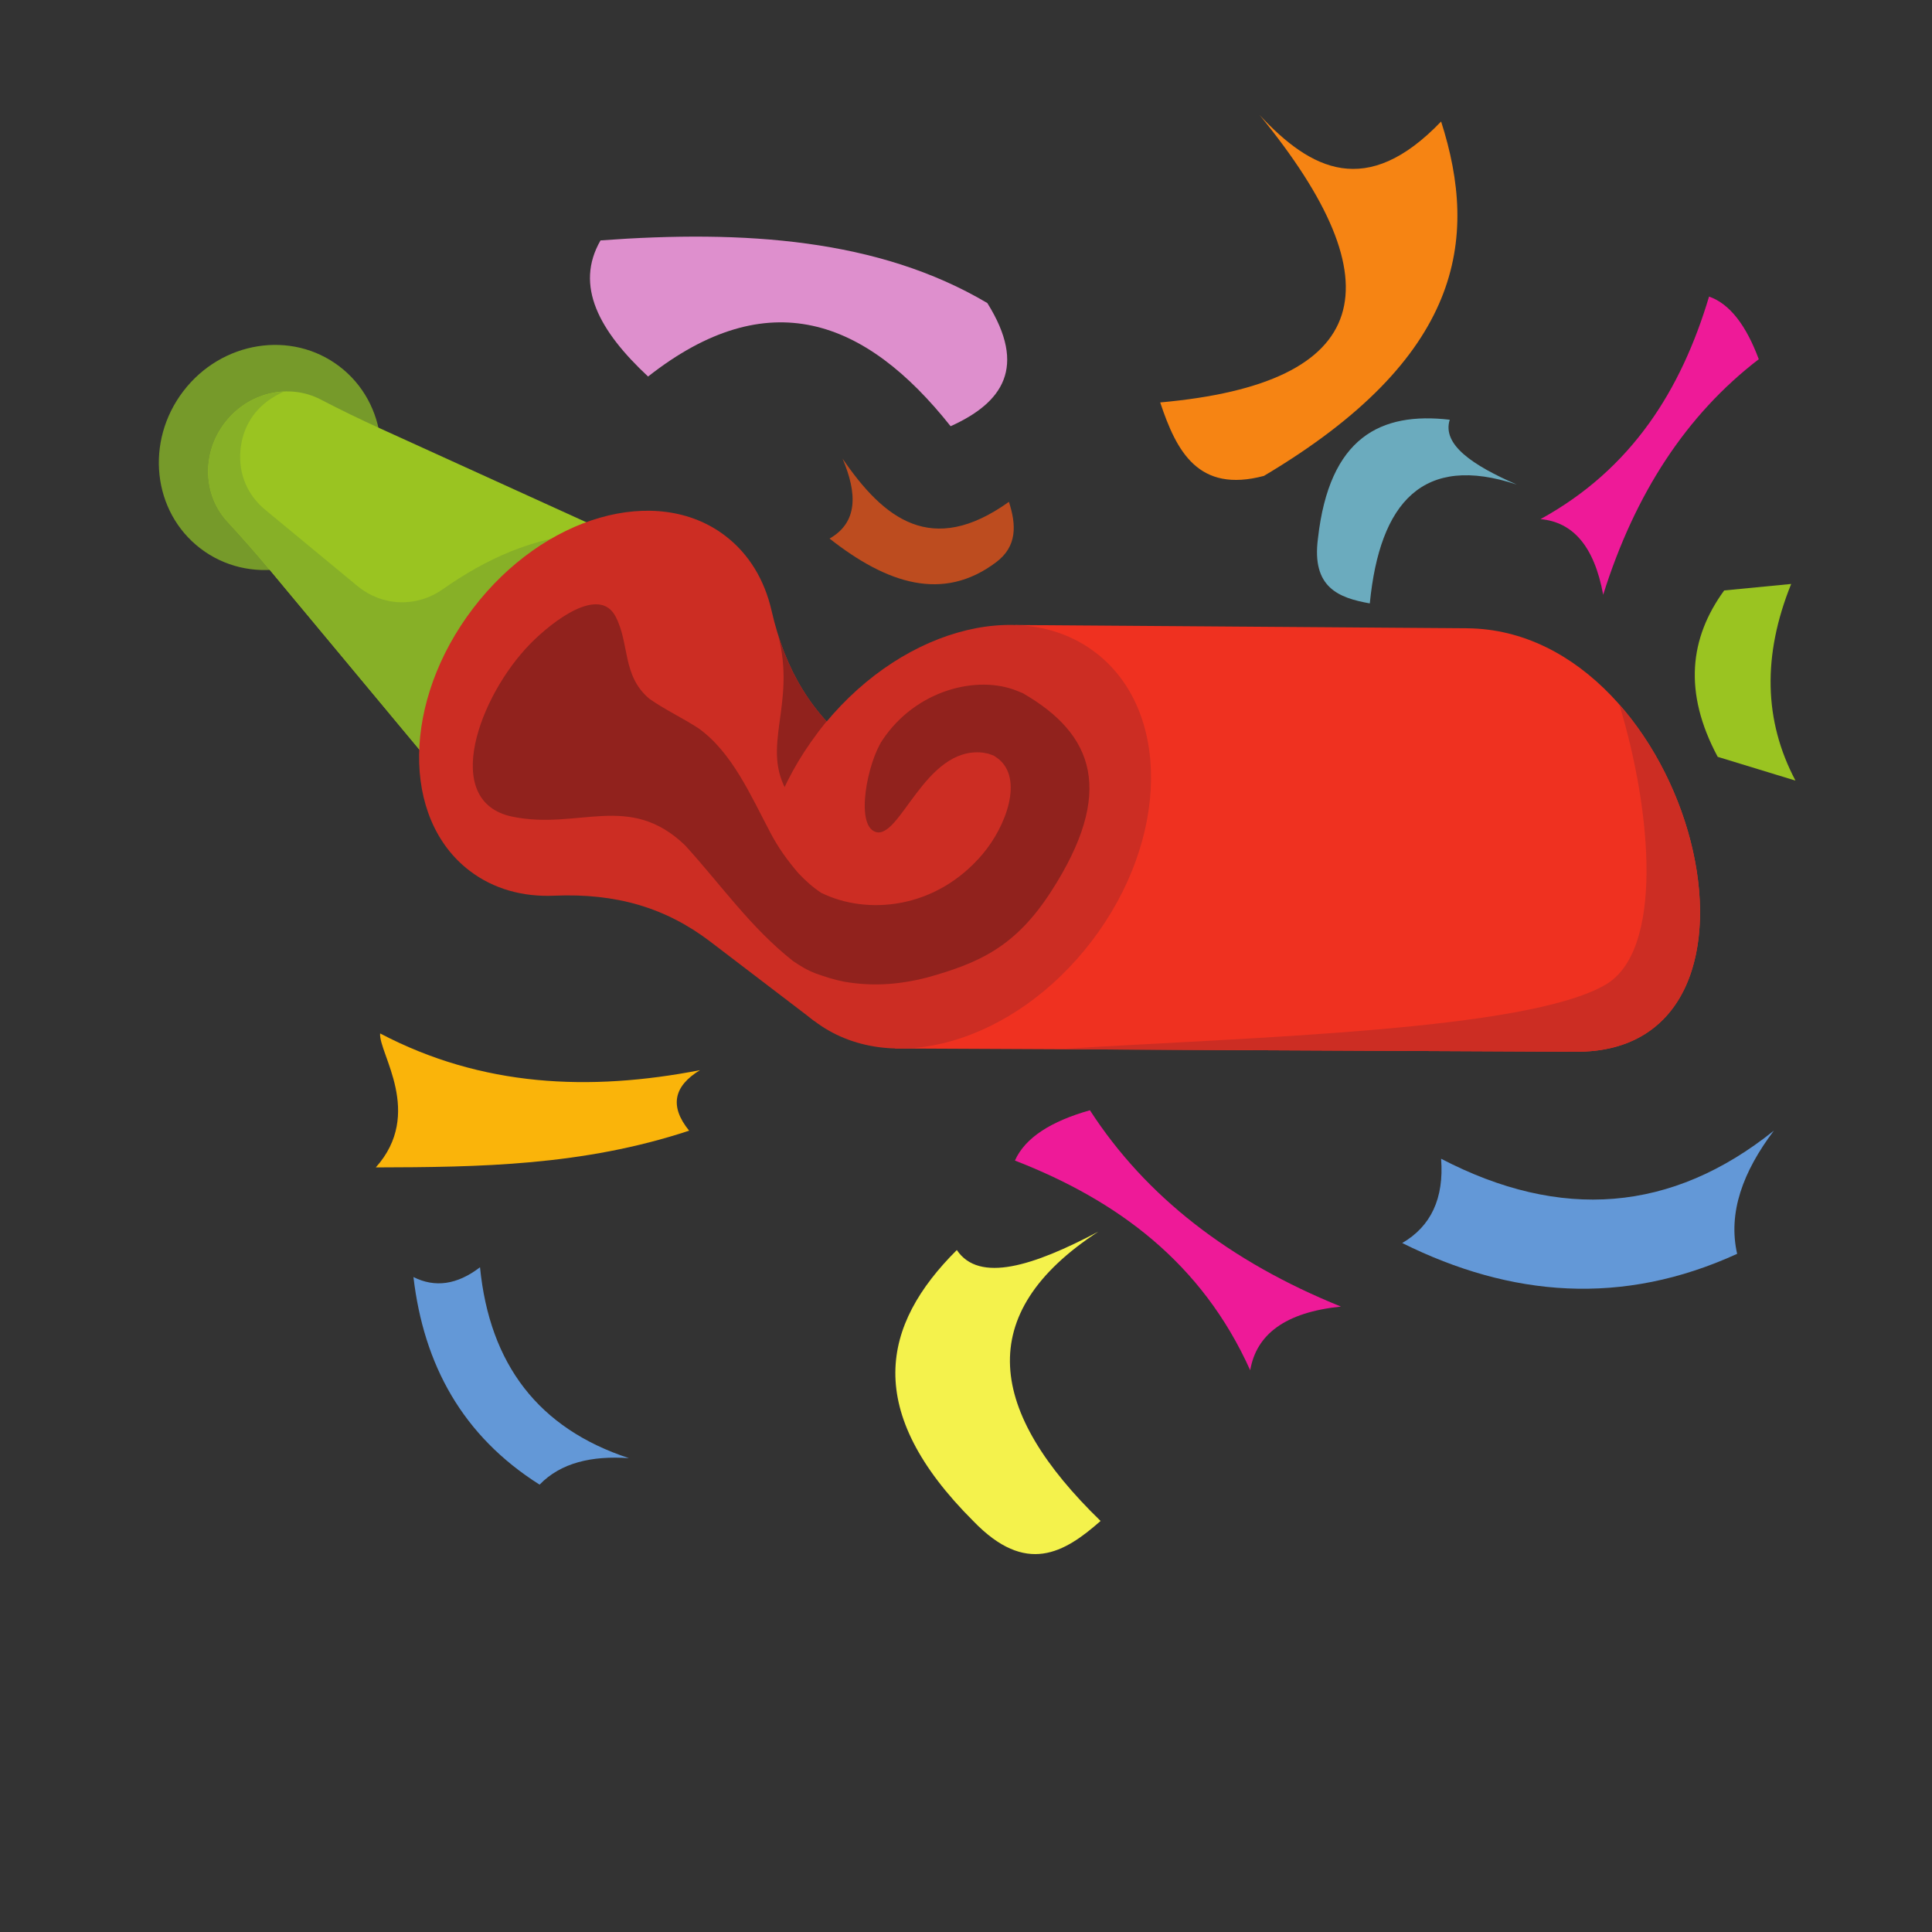 <?xml version="1.0" encoding="UTF-8"?>
<svg version="1.1" viewBox="0 0 800 800" xmlns="http://www.w3.org/2000/svg">
<rect x="0" y="0" width="800" height="800" fill="#333333" stroke="none"/>
<defs>
<clipPath id="a">
<path d="m0 600h600v-600h-600z"/>
</clipPath>
</defs>
<g transform="matrix(1.333 0 0 -1.333 0 800)">
<g clip-path="url(#a)">
<g transform="translate(105.45 486.32)">
<path d="m0 0c14.883-11.358 17.285-33.226 5.365-48.847-11.919-15.62-33.647-19.075-48.53-7.717-14.882 11.357-17.285 33.226-5.365 48.846 11.919 15.62 33.647 19.075 48.53 7.718" fill="#769a2a" fill-rule="evenodd"/>
</g>
<g transform="translate(70.619 438.14)" fill-rule="evenodd">
<path d="m0 0c-7.51 8.139-8.08 21.095-0.806 30.627 7.274 9.533 19.921 12.402 29.753 7.307 6.41-3.323 11.943-6.017 18.516-9.007l88.771-40.392-60.269-78.977-62.39 74.96c-4.621 5.551-8.68 10.176-13.575 15.482" fill="#9ac421"/>
<path d="m0 0c-7.51 8.139-8.08 21.095-0.806 30.627 4.641 6.081 11.468 9.451 18.356 9.77-0.967-0.48-1.88-0.966-2.738-1.459-6.326-3.634-10.13-9.609-10.747-16.879-0.618-7.27 2.126-13.8 7.751-18.447 9.523-7.871 19.047-15.742 28.57-23.613 7.713-6.374 18.355-6.785 26.538-1.026 13.745 9.674 27.968 15.777 42.833 17.113l5.81-34.632-39.602-51.896-62.39 74.96c-4.621 5.551-8.68 10.176-13.575 15.482" fill="#87b027"/>
</g>
<g transform="translate(455.69 404.98)">
<path d="m0 0c70.154-0.509 103.87-132.05 33.715-131.54l-211.39 1.018 37.437 131.54z" fill="#ef3120" fill-rule="evenodd"/>
</g>
<g transform="translate(503.01 381.32)">
<path d="m0 0c33.452-37.969 37.721-108.25-13.599-107.88l-161.24 0.776c60.527 3.763 145.77 5.7 170.51 20.016 18.118 10.486 14.531 53.541 4.329 87.087" fill="#cc2d23" fill-rule="evenodd"/>
</g>
<g transform="translate(225.29 433.71)">
<path d="m0 0c7.444-5.68 12.232-13.819 14.382-23.23 4.306-18.854 12.741-32.509 26.633-43.109l32.244-24.606-45.606-59.767-32.247 24.608c-13.89 10.6-29.287 15.131-48.609 14.307-9.644-0.411-18.759 2.059-26.203 7.74-21.34 16.285-20.864 52.781 1.064 81.515 21.927 28.734 57.003 38.827 78.342 22.542" fill="#cc2d23" fill-rule="evenodd"/>
</g>
<g transform="translate(241.72 402.87)">
<path d="m0 0c3.333-10.592 8.257-19.378 15.072-26.838v-1e-3c-5.587-6.693-10.013-14.931-12.02-22.284-8.741 14.453 2.68 27.258-3.052 49.123" fill="#91221d" fill-rule="evenodd"/>
</g>
<g transform="translate(340.29 397.46)">
<path d="m0 0c23.474-17.913 22.95-58.058-1.17-89.666-24.12-31.607-62.703-42.71-86.176-24.797-23.475 17.913-22.95 58.058 1.17 89.666 24.12 31.609 62.702 42.71 86.176 24.797" fill="#cc2d23" fill-rule="evenodd"/>
</g>
<g transform="translate(248 328.91)">
<path d="m0 0c2.292-2.399 4.354-4.287 7.108-6.113 14.142-6.96 35.572-5.18 50.112 12.019 7.389 8.74 12.657 23.317 4.977 29.558l-1.465 1.037-1.709 0.614-1.87 0.348c-17.925 1.802-25.598-27.281-33.219-24.633-6.333 2.201-2.441 21.555 2.16 28.477 10.414 15.667 29.581 20.375 41.937 15.294l1.704-0.702c22.124-12.737 28.727-30.66 8.787-61.577-11.02-17.084-22.189-22.205-38.562-26.742-9.224-2.344-17.282-2.734-25.67-1.3-3.317 0.642-5.794 1.484-8.885 2.564-2.89 1.131-4.522 2.175-7.034 3.841-13.28 10.479-22.279 23.587-33.547 35.957-17.36 16.698-33.105 4.646-53.689 8.917-22.396 4.644-10.236 37.576 5.584 53.691 7.065 7.196 21.418 18.095 26.484 8.509 4.441-8.405 1.965-18.328 10.472-25.548 4.768-3.367 10.307-5.964 15.251-9.166 10.439-7.413 16.271-20.893 22.381-32.464 2.579-4.884 5.231-8.512 8.693-12.581" fill="#91221d" fill-rule="evenodd"/>
</g>
<g transform="translate(533.58 365.05)">
<path d="m0 0c-10.76 20.086-8.707 36.97 2.013 51.686 6.936 0.671 13.874 1.342 20.81 2.014-8.949-22.152-8.503-42.514 1.342-61.085-8.055 2.461-16.11 4.924-24.165 7.385" fill="#9ac421" fill-rule="evenodd"/>
</g>
<g transform="translate(478.54 438.89)">
<path d="M 0,0 C 28.383,15.595 43.672,40.118 52.358,69.139 58.898,66.83 63.942,60.036 67.799,49.673 45.382,32.49 29.353,8.01 19.467,-23.494 16.671,-8.281 9.958,-0.893 0,0" fill="#ee1a98" fill-rule="evenodd"/>
</g>
<g transform="translate(409.4 432.85)">
<path d="m0 0c3.53 31.532 19.512 39.405 40.946 36.919-2.45-7.755 7.137-14.174 20.809-20.138-29.05 9.638-42.552-5.386-45.644-36.919-9.693 1.724-18.105 4.928-16.111 20.138" fill="#6babbe" fill-rule="evenodd"/>
</g>
<g transform="translate(360.4 475.14)">
<path d="M 0,0 C 66.241,5.912 73.826,36.825 30.877,89.277 46.81,72.146 64.158,63.157 87.263,87.264 99.02,50.568 93.931,13.872 32.221,-22.822 11.859,-28.23 5.078,-15.269 0,0" fill="#f68413" fill-rule="evenodd"/>
</g>
<g transform="translate(295.29 467.75)">
<path d="m0 0c16.238 7.313 23.822 18.414 11.411 38.262-33.806 20.022-75.601 22.73-120.15 19.465-8.139-14.095-0.368-28.191 14.767-42.289 37.225 29.268 67.492 17.95 93.976-15.438" fill="#de8fcd" fill-rule="evenodd"/>
</g>
<g transform="translate(214.07 248.92)">
<path d="m0 0c-6.2 7.638-4.764 13.843 3.356 18.795-34.32-6.651-67.708-5.21-99.345 11.412-0.501-6.106 13.684-24.812-1.342-41.618 32.133 0.069 64.295 0.502 97.331 11.411" fill="#fab40a" fill-rule="evenodd"/>
</g>
<g transform="translate(313.41 444.26)">
<path d="m0 0c2.323-7.181 2.608-13.854-4.027-18.795-16.475-12.388-33.87-6.637-51.688 7.383 8.806 5.045 8.65 13.974 4.029 24.837 12.787-18.691 27.691-30.601 51.686-13.425" fill="#bd4c1f" fill-rule="evenodd"/>
</g>
<g transform="translate(447.66 240.2)">
<path d="m0 0c37.126-19.311 71.619-16.714 103.37 8.726-9.636-12.753-14.307-25.508-11.41-38.261-35.624-16.29-70.213-13.469-104.04 3.355 8.9 5.182 13.025 13.839 12.081 26.18" fill="#6398d7" fill-rule="evenodd"/>
</g>
<g transform="translate(149.11 206.49)">
<path d="m0 0c2.988-30.185 18.23-50.098 46.253-59.295-11.559 0.797-21.152-1.42-27.747-8.23-24.001 15.169-35.995 37.283-39.184 64.489 6.671-3.353 13.56-2.426 20.678 3.036" fill="#6398d7" fill-rule="evenodd"/>
</g>
<g transform="translate(302.4 127.59)">
<path d="M 0,0 C -34.403,34.295 -28.594,60.947 -5.176,84.251 1.779,73.922 18.608,79.283 38.79,89.972 -0.457,64.366 4.663,33.869 39.483,0.093 28.175,-9.876 16.317,-16.895 0,0" fill="#f4f24c" fill-rule="evenodd"/>
</g>
<g transform="translate(388.36 174.49)">
<path d="M 0,0 C -14.993,33.346 -41.21,52.76 -73.088,65.153 -69.9,72.306 -61.8,77.37 -49.79,80.772 -32.472,53.999 -6.368,33.754 28.191,19.789 10.819,18.013 1.901,11.124 0,0" fill="#ee1a98" fill-rule="evenodd"/>
</g>
</g>
</g>
</svg>
